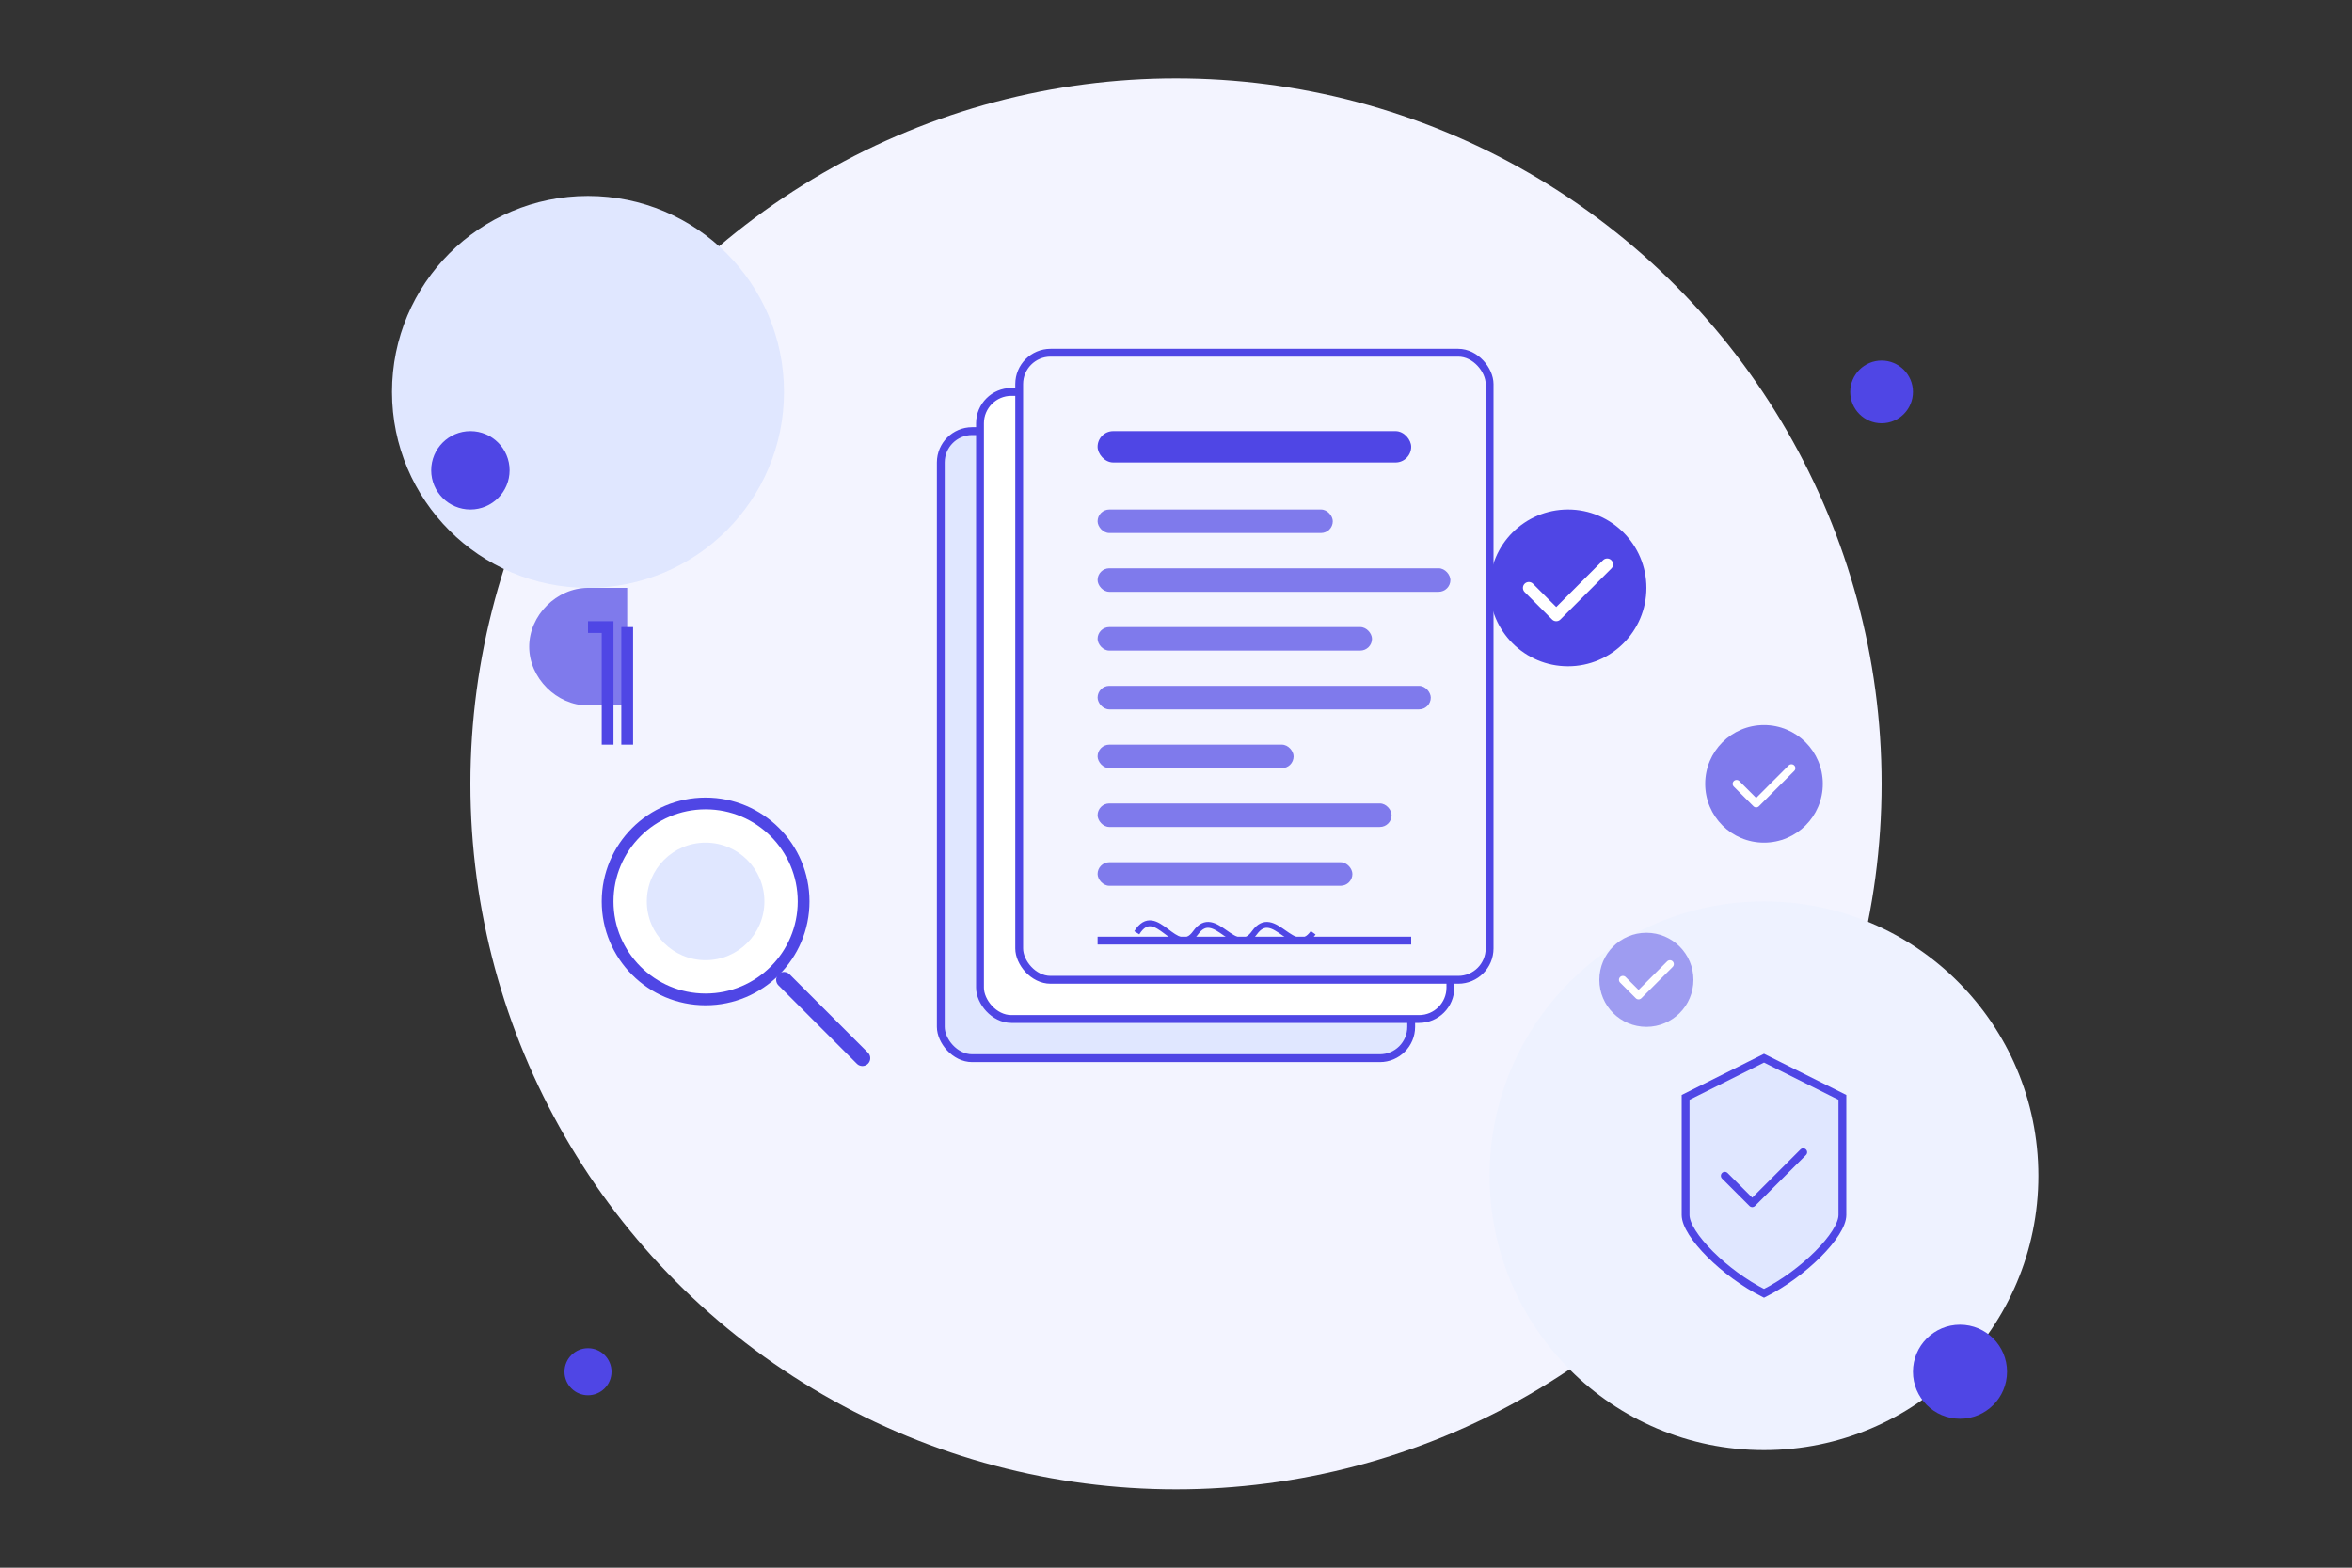 <?xml version="1.0" encoding="UTF-8"?>
<svg width="600" height="400" viewBox="0 0 600 400" fill="none" xmlns="http://www.w3.org/2000/svg">
  <rect x="0" y="0" width="600" height="400" fill="#333333" stroke="none"/>
  <!-- Background Shapes -->
  <circle cx="300" cy="200" r="180" fill="#F3F4FF" />
  <circle cx="150" cy="100" r="50" fill="#E0E7FF" />
  <circle cx="450" cy="300" r="70" fill="#EEF2FF" />
  
  <!-- Document Stack -->
  <g transform="translate(250, 100)">
    <!-- Bottom Document -->
    <rect x="-10" y="10" width="120" height="160" rx="8" fill="#E0E7FF" stroke="#4F46E5" stroke-width="2" />
    <rect x="10" y="30" width="80" height="6" rx="3" fill="#4F46E5" opacity="0.3" />
    <rect x="10" y="45" width="60" height="6" rx="3" fill="#4F46E5" opacity="0.3" />
    <rect x="10" y="60" width="90" height="6" rx="3" fill="#4F46E5" opacity="0.3" />
    <rect x="10" y="75" width="70" height="6" rx="3" fill="#4F46E5" opacity="0.3" />
    <rect x="10" y="90" width="85" height="6" rx="3" fill="#4F46E5" opacity="0.3" />
    <rect x="10" y="105" width="50" height="6" rx="3" fill="#4F46E5" opacity="0.3" />
    <rect x="10" y="120" width="75" height="6" rx="3" fill="#4F46E5" opacity="0.3" />
    <rect x="10" y="135" width="65" height="6" rx="3" fill="#4F46E5" opacity="0.3" />
    
    <!-- Middle Document -->
    <rect x="0" y="0" width="120" height="160" rx="8" fill="white" stroke="#4F46E5" stroke-width="2" />
    <rect x="20" y="20" width="80" height="6" rx="3" fill="#4F46E5" opacity="0.5" />
    <rect x="20" y="35" width="60" height="6" rx="3" fill="#4F46E5" opacity="0.5" />
    <rect x="20" y="50" width="90" height="6" rx="3" fill="#4F46E5" opacity="0.5" />
    <rect x="20" y="65" width="70" height="6" rx="3" fill="#4F46E5" opacity="0.5" />
    <rect x="20" y="80" width="85" height="6" rx="3" fill="#4F46E5" opacity="0.5" />
    <rect x="20" y="95" width="50" height="6" rx="3" fill="#4F46E5" opacity="0.5" />
    <rect x="20" y="110" width="75" height="6" rx="3" fill="#4F46E5" opacity="0.5" />
    <rect x="20" y="125" width="65" height="6" rx="3" fill="#4F46E5" opacity="0.5" />
    
    <!-- Top Document -->
    <rect x="10" y="-10" width="120" height="160" rx="8" fill="#F3F4FF" stroke="#4F46E5" stroke-width="2" />
    <rect x="30" y="10" width="80" height="8" rx="4" fill="#4F46E5" />
    <rect x="30" y="30" width="60" height="6" rx="3" fill="#4F46E5" opacity="0.7" />
    <rect x="30" y="45" width="90" height="6" rx="3" fill="#4F46E5" opacity="0.7" />
    <rect x="30" y="60" width="70" height="6" rx="3" fill="#4F46E5" opacity="0.7" />
    <rect x="30" y="75" width="85" height="6" rx="3" fill="#4F46E5" opacity="0.7" />
    <rect x="30" y="90" width="50" height="6" rx="3" fill="#4F46E5" opacity="0.7" />
    <rect x="30" y="105" width="75" height="6" rx="3" fill="#4F46E5" opacity="0.7" />
    <rect x="30" y="120" width="65" height="6" rx="3" fill="#4F46E5" opacity="0.7" />
    
    <!-- Signature Line -->
    <line x1="30" y1="140" x2="110" y2="140" stroke="#4F46E5" stroke-width="2" />
    <path d="M40 138C45 130 50 145 55 138C60 131 65 145 70 138C75 131 80 145 85 138" stroke="#4F46E5" stroke-width="1.5" />
  </g>
  
  <!-- Magnifying Glass -->
  <g transform="translate(150, 200)">
    <circle cx="30" cy="30" r="25" fill="white" stroke="#4F46E5" stroke-width="3" />
    <line x1="50" y1="50" x2="70" y2="70" stroke="#4F46E5" stroke-width="4" stroke-linecap="round" />
    <circle cx="30" cy="30" r="15" fill="#E0E7FF" />
  </g>
  
  <!-- Checkmark Circles -->
  <g transform="translate(400, 150)">
    <circle cx="0" cy="0" r="20" fill="#4F46E5" />
    <path d="M-10 0L-3 7L10 -6" stroke="white" stroke-width="3" stroke-linecap="round" stroke-linejoin="round" />
  </g>
  
  <g transform="translate(450, 200)">
    <circle cx="0" cy="0" r="15" fill="#4F46E5" opacity="0.7" />
    <path d="M-7 0L-2 5L7 -4" stroke="white" stroke-width="2" stroke-linecap="round" stroke-linejoin="round" />
  </g>
  
  <g transform="translate(420, 250)">
    <circle cx="0" cy="0" r="12" fill="#4F46E5" opacity="0.5" />
    <path d="M-6 0L-2 4L6 -4" stroke="white" stroke-width="2" stroke-linecap="round" stroke-linejoin="round" />
  </g>
  
  <!-- Decorative Elements -->
  <circle cx="120" cy="120" r="10" fill="#4F46E5" />
  <circle cx="480" cy="100" r="8" fill="#4F46E5" />
  <circle cx="500" cy="350" r="12" fill="#4F46E5" />
  <circle cx="150" cy="350" r="6" fill="#4F46E5" />
  
  <!-- Paragraph Symbol -->
  <g transform="translate(150, 150)">
    <path d="M0 0C-8 0 -15 7 -15 15C-15 23 -8 30 0 30H10V0H0Z" fill="#4F46E5" opacity="0.7" />
    <path d="M0 10H5V40" stroke="#4F46E5" stroke-width="3" />
    <path d="M10 10V40" stroke="#4F46E5" stroke-width="3" />
  </g>
  
  <!-- Shield Icon -->
  <g transform="translate(450, 300)">
    <path d="M0 -30L20 -20V10C20 15 10 25 0 30C-10 25 -20 15 -20 10V-20L0 -30Z" fill="#E0E7FF" stroke="#4F46E5" stroke-width="2" />
    <path d="M-10 0L-3 7L10 -6" stroke="#4F46E5" stroke-width="2" stroke-linecap="round" stroke-linejoin="round" />
  </g>
</svg>
